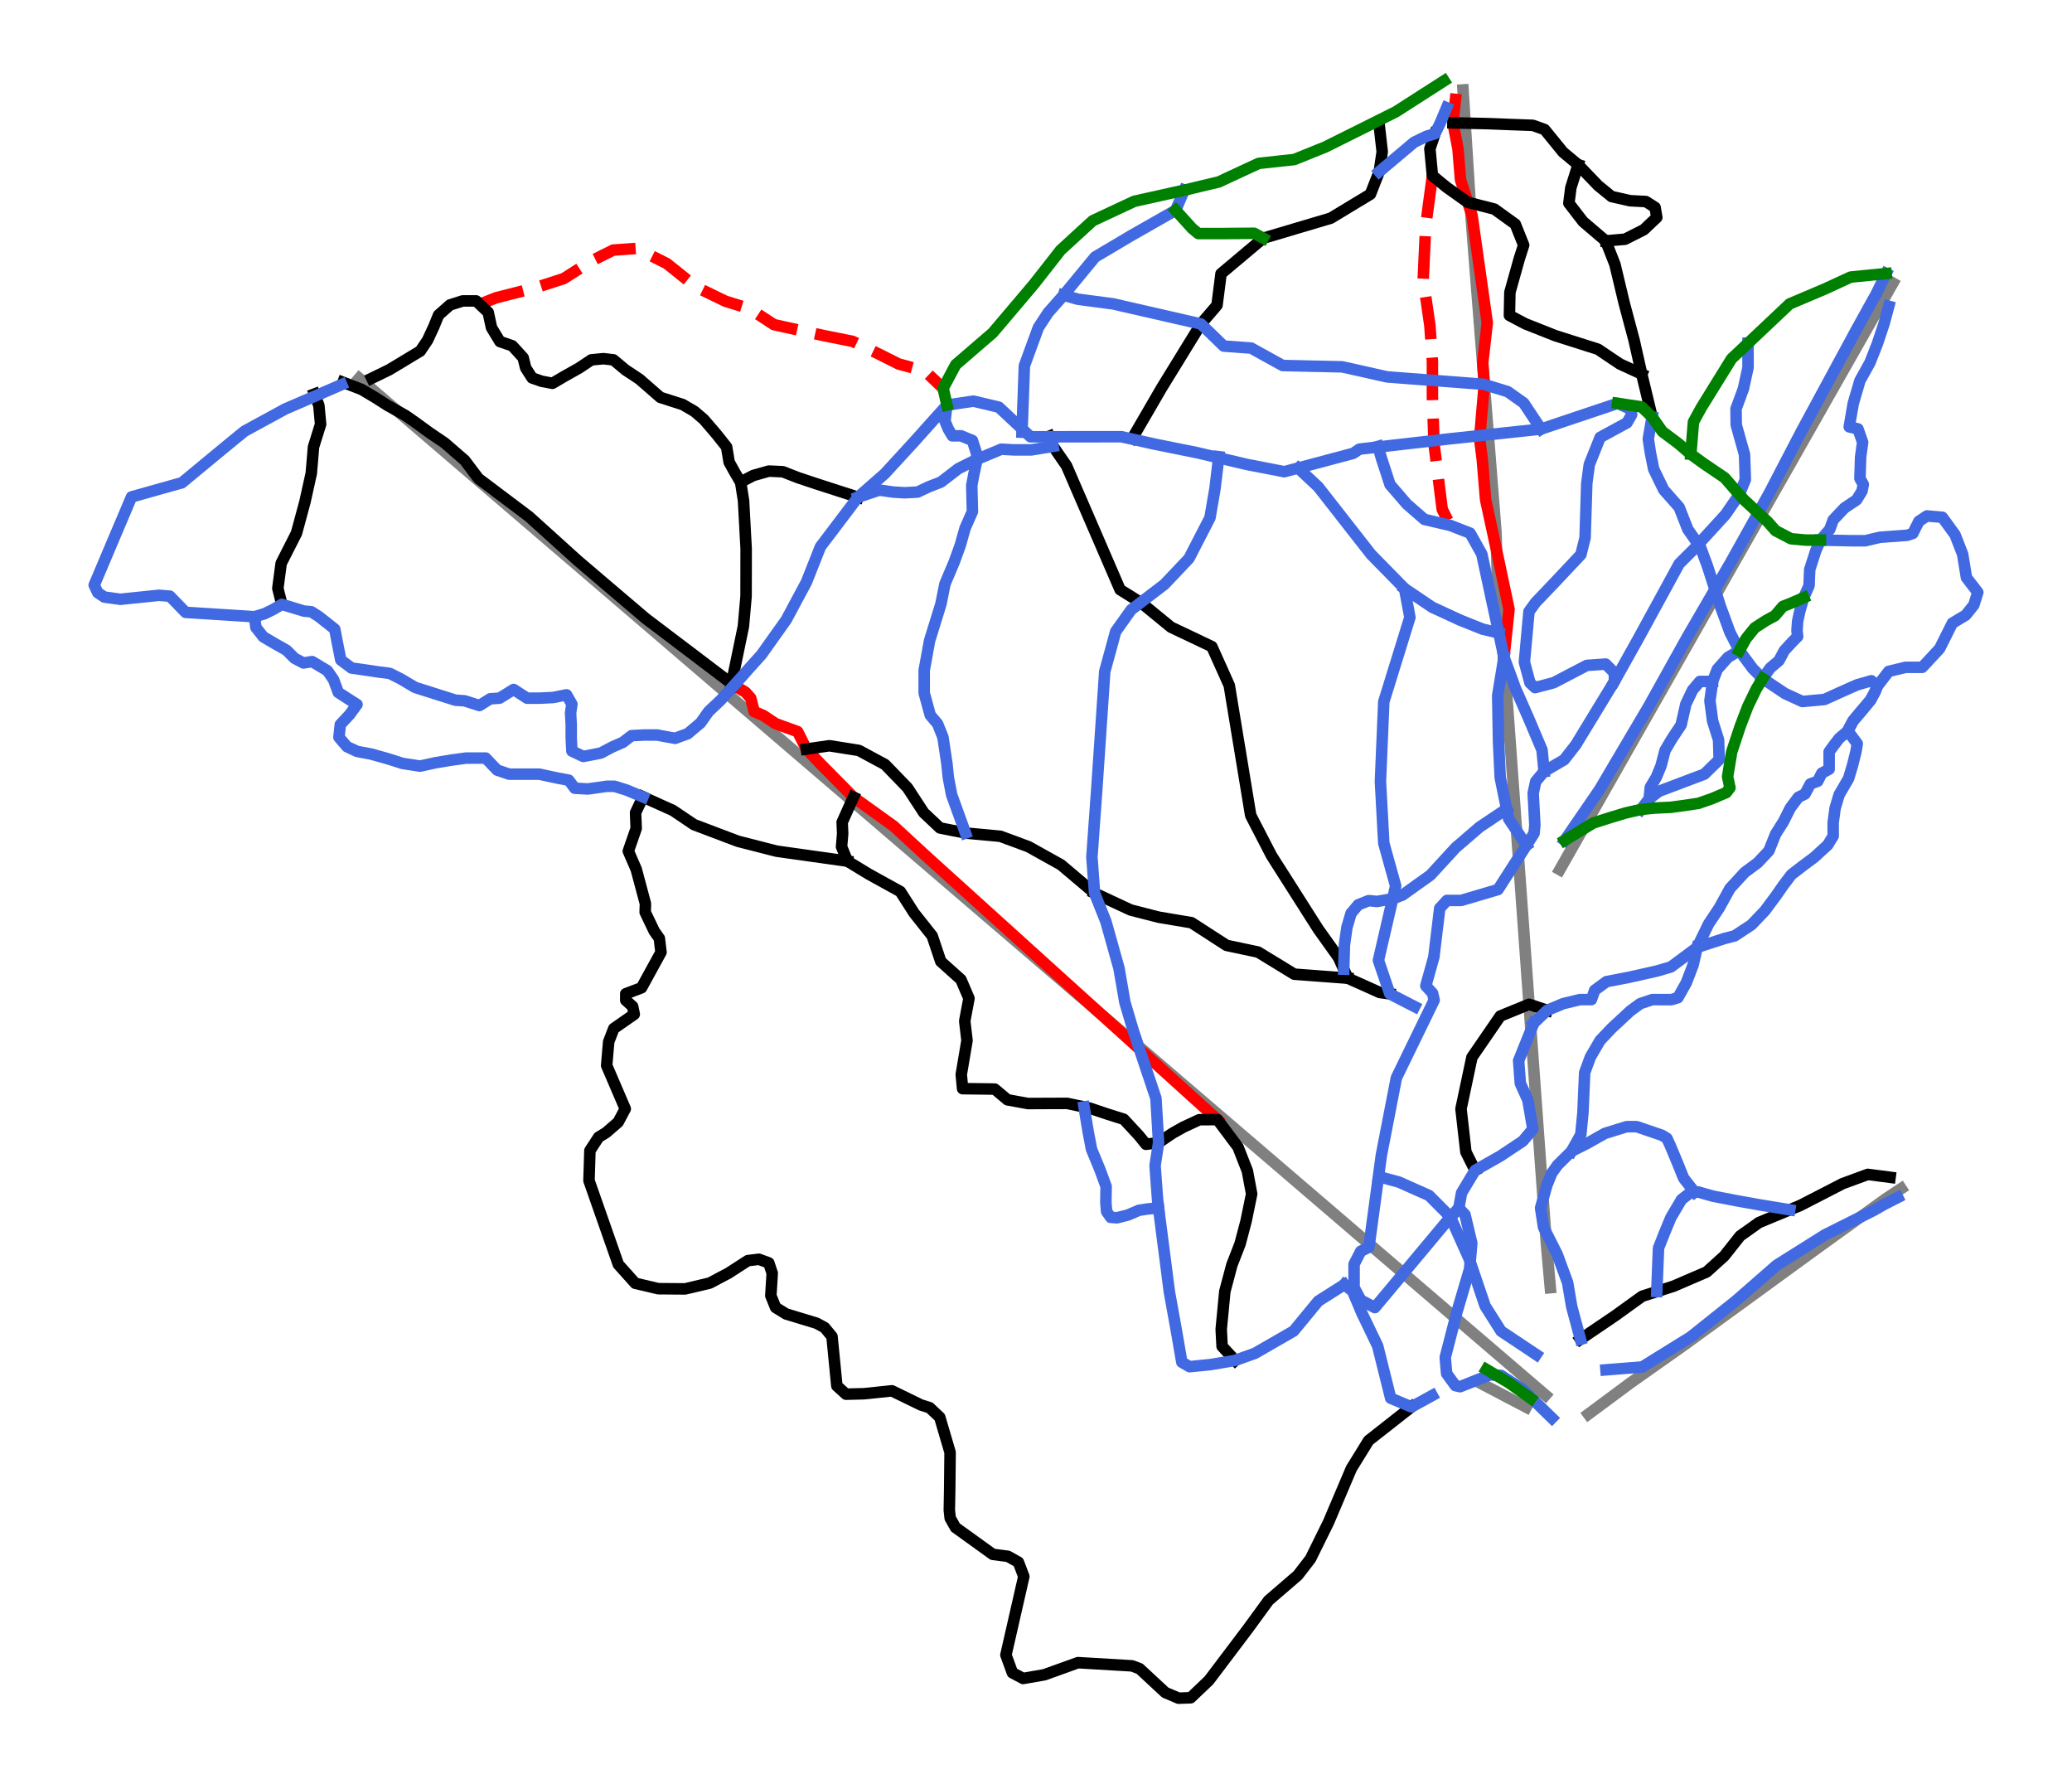 <?xml version="1.0" encoding="utf-8" standalone="no"?>
<!DOCTYPE svg PUBLIC "-//W3C//DTD SVG 1.1//EN"
  "http://www.w3.org/Graphics/SVG/1.1/DTD/svg11.dtd">
<svg xmlns:xlink="http://www.w3.org/1999/xlink" width="72pt" height="61.806pt" viewBox="0 0 72 61.806" xmlns="http://www.w3.org/2000/svg" version="1.1">
 <defs>
  <style type="text/css">*{stroke-linejoin: round; stroke-linecap: butt}</style>
 </defs>
 <g id="figure_1">
  <g id="patch_1">
   <path d="M 0 61.806 
L 72 61.806 
L 72 0 
L 0 0 
z
" style="fill: #ffffff"/>
  </g>
  <g id="axes_1">
   <g id="line2d_1">
    <path d="M 53.703 48.468 
L 12.481 13.141 
L 12.481 13.141 
" clip-path="url(#p0638e37e9b)" style="fill: none; stroke: #808080; stroke-width: 0.4; stroke-linecap: square"/>
   </g>
   <g id="line2d_2">
    <path d="M 53.872 44.737 
L 53.835 44.32 
L 53.798 43.904 
L 53.761 43.487 
L 53.724 43.071 
L 53.692 42.619 
L 53.659 42.166 
L 53.626 41.714 
L 53.594 41.262 
L 53.561 40.809 
L 53.528 40.357 
L 53.496 39.905 
L 53.463 39.452 
L 53.433 39.038 
L 53.403 38.623 
L 53.373 38.208 
L 53.343 37.793 
L 53.313 37.378 
L 53.283 36.963 
L 53.253 36.549 
L 53.223 36.134 
L 53.201 35.823 
L 53.178 35.512 
L 53.156 35.201 
L 53.134 34.89 
L 53.107 34.52 
L 53.08 34.15 
L 53.053 33.78 
L 53.027 33.41 
L 53 33.04 
L 52.973 32.67 
L 52.947 32.3 
L 52.92 31.93 
L 52.884 31.439 
L 52.849 30.948 
L 52.813 30.457 
L 52.778 29.965 
L 52.742 29.474 
L 52.707 28.983 
L 52.671 28.492 
L 52.636 28.001 
L 52.605 27.568 
L 52.573 27.136 
L 52.542 26.703 
L 52.511 26.27 
L 52.48 25.837 
L 52.448 25.405 
L 52.417 24.972 
L 52.386 24.539 
L 52.343 24.035 
L 52.301 23.53 
L 52.259 23.026 
L 52.217 22.522 
L 52.174 22.017 
L 52.132 21.513 
L 52.09 21.009 
L 52.048 20.504 
L 52.032 20.001 
L 52.016 19.498 
L 52 18.995 
L 51.984 18.492 
L 51.957 18.154 
L 51.931 17.815 
L 51.904 17.477 
L 51.877 17.138 
L 51.85 16.8 
L 51.823 16.461 
L 51.797 16.123 
L 51.77 15.784 
L 51.732 15.298 
L 51.693 14.813 
L 51.655 14.327 
L 51.616 13.841 
L 51.578 13.356 
L 51.539 12.87 
L 51.501 12.385 
L 51.462 11.899 
L 51.441 11.628 
L 51.42 11.356 
L 51.398 11.085 
L 51.377 10.814 
L 51.355 10.542 
L 51.334 10.271 
L 51.312 10 
L 51.291 9.728 
L 51.269 9.457 
L 51.248 9.186 
L 51.227 8.914 
L 51.205 8.643 
L 51.184 8.372 
L 51.162 8.1 
L 51.141 7.829 
L 51.119 7.558 
L 51.098 7.218 
L 51.076 6.879 
L 51.055 6.54 
L 51.034 6.2 
L 51.012 5.861 
L 50.991 5.521 
L 50.969 5.182 
L 50.948 4.843 
L 50.929 4.55 
L 50.911 4.258 
L 50.892 3.965 
L 50.874 3.673 
L 50.856 3.399 
L 50.839 3.124 
" clip-path="url(#p0638e37e9b)" style="fill: none; stroke: #808080; stroke-width: 0.4; stroke-linecap: square"/>
   </g>
   <g id="line2d_3">
    <path d="M 54.202 30.213 
L 54.359 29.936 
L 54.516 29.659 
L 54.673 29.382 
L 54.831 29.105 
L 54.988 28.829 
L 55.145 28.552 
L 55.302 28.275 
L 55.459 27.998 
L 55.708 27.561 
L 55.956 27.124 
L 56.204 26.686 
L 56.453 26.249 
L 56.651 25.9 
L 56.849 25.552 
L 57.047 25.203 
L 57.245 24.855 
L 57.443 24.506 
L 57.641 24.158 
L 57.839 23.809 
L 58.037 23.46 
L 58.203 23.168 
L 58.369 22.875 
L 58.535 22.583 
L 58.701 22.291 
L 58.867 21.998 
L 59.033 21.706 
L 59.2 21.413 
L 59.366 21.121 
L 59.616 20.68 
L 59.866 20.24 
L 60.116 19.799 
L 60.366 19.359 
L 60.616 18.918 
L 60.867 18.478 
L 61.117 18.037 
L 61.367 17.597 
L 61.512 17.341 
L 61.658 17.085 
L 61.803 16.829 
L 61.949 16.573 
L 62.094 16.317 
L 62.24 16.061 
L 62.385 15.805 
L 62.53 15.549 
L 62.712 15.229 
L 62.894 14.909 
L 63.076 14.589 
L 63.257 14.269 
L 63.439 13.948 
L 63.621 13.628 
L 63.803 13.308 
L 63.984 12.988 
L 64.208 12.594 
L 64.432 12.2 
L 64.656 11.806 
L 64.88 11.412 
L 65.104 11.018 
L 65.327 10.624 
L 65.551 10.23 
L 65.775 9.835 
" clip-path="url(#p0638e37e9b)" style="fill: none; stroke: #808080; stroke-width: 0.4; stroke-linecap: square"/>
   </g>
   <g id="line2d_4">
    <path d="M 55.196 49.128 
L 55.559 48.859 
L 55.922 48.59 
L 56.284 48.321 
L 56.647 48.051 
L 56.881 47.886 
L 57.115 47.721 
L 57.349 47.556 
L 57.582 47.391 
L 57.816 47.226 
L 58.05 47.061 
L 58.284 46.896 
L 58.518 46.731 
L 58.791 46.533 
L 59.064 46.334 
L 59.337 46.136 
L 59.611 45.937 
L 59.884 45.738 
L 60.157 45.54 
L 60.431 45.341 
L 60.704 45.143 
L 61.008 44.921 
L 61.312 44.7 
L 61.616 44.478 
L 61.92 44.257 
L 62.224 44.036 
L 62.528 43.814 
L 62.832 43.593 
L 63.136 43.372 
L 63.435 43.156 
L 63.734 42.94 
L 64.033 42.725 
L 64.333 42.509 
L 64.632 42.293 
L 64.931 42.078 
L 65.23 41.862 
L 65.53 41.646 
L 65.796 41.47 
L 66.063 41.294 
" clip-path="url(#p0638e37e9b)" style="fill: none; stroke: #808080; stroke-width: 0.4; stroke-linecap: square"/>
   </g>
   <g id="line2d_5">
    <path d="M 53.035 48.887 
L 52.661 48.691 
L 52.286 48.495 
L 51.912 48.298 
L 51.537 48.102 
" clip-path="url(#p0638e37e9b)" style="fill: none; stroke: #808080; stroke-width: 0.4; stroke-linecap: square"/>
   </g>
   <g id="line2d_6">
    <path d="M 49.775 6.1 
L 49.717 6.537 
L 49.658 6.973 
L 49.6 7.409 
L 49.542 7.846 
L 49.52 8.311 
L 49.498 8.777 
L 49.477 9.242 
L 49.455 9.708 
L 49.513 10.107 
L 49.571 10.508 
L 49.629 10.908 
L 49.687 11.308 
L 49.709 11.62 
L 49.731 11.933 
L 49.753 12.246 
L 49.775 12.558 
L 49.775 12.864 
L 49.775 13.169 
L 49.775 13.475 
L 49.775 13.78 
L 49.789 14.195 
L 49.804 14.609 
L 49.818 15.024 
L 49.833 15.438 
L 49.868 15.721 
L 49.904 16.003 
L 49.939 16.285 
L 49.975 16.567 
L 50.01 16.849 
L 50.045 17.132 
L 50.081 17.414 
L 50.116 17.696 
L 50.256 17.975 
L 50.396 18.254 
" clip-path="url(#p0638e37e9b)" style="fill: none; stroke-dasharray: 1.48,0.64; stroke-dashoffset: 0; stroke: #ff0000; stroke-width: 0.4"/>
   </g>
   <g id="line2d_7">
    <path d="M 16.767 10.533 
L 17.233 10.347 
L 17.575 10.26 
L 17.917 10.173 
L 18.259 10.086 
L 18.601 9.998 
L 18.848 9.918 
L 19.095 9.838 
L 19.343 9.758 
L 19.59 9.678 
L 19.83 9.526 
L 20.07 9.373 
L 20.31 9.22 
L 20.55 9.067 
L 20.928 8.878 
L 21.307 8.689 
L 21.714 8.66 
L 22.121 8.631 
L 22.383 8.762 
L 22.645 8.893 
L 22.907 9.024 
L 23.169 9.155 
L 23.424 9.358 
L 23.678 9.562 
L 23.933 9.766 
L 24.187 9.969 
L 24.442 10.093 
L 24.696 10.216 
L 24.951 10.34 
L 25.206 10.464 
L 25.627 10.595 
L 26.049 10.726 
L 26.471 11.002 
L 26.893 11.278 
L 27.322 11.373 
L 27.752 11.467 
L 28.181 11.562 
L 28.61 11.656 
L 28.864 11.707 
L 29.119 11.758 
L 29.373 11.809 
L 29.628 11.86 
L 30.05 12.064 
L 30.472 12.267 
L 30.85 12.456 
L 31.228 12.646 
L 31.687 12.77 
L 32.146 12.894 
L 32.459 13.192 
L 32.773 13.491 
" clip-path="url(#p0638e37e9b)" style="fill: none; stroke-dasharray: 1.48,0.64; stroke-dashoffset: 0; stroke: #ff0000; stroke-width: 0.4"/>
   </g>
   <g id="line2d_8">
    <path d="M 50.576 3.453 
L 50.532 3.86 
L 50.489 4.268 
L 50.576 4.718 
L 50.663 5.169 
L 50.685 5.438 
L 50.707 5.707 
L 50.729 5.977 
L 50.751 6.246 
L 50.877 6.637 
L 51.004 7.029 
L 51.155 7.495 
L 51.22 7.96 
L 51.286 8.426 
L 51.352 8.892 
L 51.418 9.357 
L 51.484 9.823 
L 51.55 10.289 
L 51.616 10.755 
L 51.681 11.22 
L 51.642 11.565 
L 51.602 11.909 
L 51.563 12.254 
L 51.523 12.599 
L 51.55 12.972 
L 51.577 13.345 
L 51.537 13.817 
L 51.496 14.289 
L 51.456 14.761 
L 51.415 15.234 
L 51.461 15.598 
L 51.507 15.962 
L 51.536 16.311 
L 51.565 16.66 
L 51.594 17.009 
L 51.623 17.358 
L 51.715 17.781 
L 51.806 18.204 
L 51.898 18.627 
L 51.989 19.051 
L 52.045 19.315 
L 52.102 19.58 
L 52.158 19.845 
L 52.214 20.11 
L 52.27 20.375 
L 52.326 20.639 
L 52.382 20.904 
L 52.438 21.169 
L 52.394 21.584 
L 52.35 21.999 
L 52.306 22.414 
L 52.262 22.829 
" clip-path="url(#p0638e37e9b)" style="fill: none; stroke: #ff0000; stroke-width: 0.4; stroke-linecap: square"/>
   </g>
   <g id="line2d_9">
    <path d="M 25.507 23.813 
L 25.902 24.046 
L 26.088 24.255 
L 26.205 24.72 
L 26.531 24.86 
L 26.95 25.139 
L 27.334 25.279 
L 27.718 25.419 
L 27.869 25.721 
L 28.02 26.024 
L 28.276 26.291 
L 28.532 26.559 
L 28.813 26.843 
L 29.093 27.127 
L 29.374 27.411 
L 29.654 27.695 
L 30.005 27.947 
L 30.355 28.198 
L 30.705 28.45 
L 31.055 28.701 
L 31.332 28.957 
L 31.609 29.213 
L 31.886 29.468 
L 32.163 29.724 
L 32.48 30.011 
L 32.797 30.297 
L 33.114 30.584 
L 33.431 30.87 
L 33.748 31.157 
L 34.065 31.444 
L 34.382 31.73 
L 34.699 32.017 
L 35.016 32.303 
L 35.333 32.59 
L 35.649 32.877 
L 35.966 33.163 
L 36.283 33.45 
L 36.6 33.737 
L 36.917 34.023 
L 37.234 34.31 
L 37.551 34.596 
L 37.868 34.883 
L 38.185 35.17 
L 38.502 35.456 
L 38.819 35.743 
L 39.136 36.029 
L 39.452 36.316 
L 39.769 36.603 
L 40.086 36.889 
L 40.403 37.176 
L 40.72 37.462 
L 41.037 37.749 
L 41.354 38.036 
L 41.671 38.322 
L 41.988 38.609 
L 42.305 38.895 
" clip-path="url(#p0638e37e9b)" style="fill: none; stroke: #ff0000; stroke-width: 0.4; stroke-linecap: square"/>
   </g>
   <g id="line2d_10">
    <path d="M 25.736 16.749 
L 26.173 16.521 
L 26.445 16.443 
L 26.717 16.366 
L 27.206 16.389 
L 27.473 16.494 
L 27.741 16.598 
L 28.055 16.703 
L 28.37 16.808 
L 28.73 16.924 
L 29.091 17.041 
L 29.452 17.157 
L 29.813 17.273 
" clip-path="url(#p0638e37e9b)" style="fill: none; stroke: #000000; stroke-width: 0.4; stroke-linecap: square"/>
   </g>
   <g id="line2d_11">
    <path d="M 11.918 13.281 
L 12.241 13.405 
L 12.564 13.529 
L 12.797 13.668 
L 13.03 13.806 
L 13.459 14.08 
L 13.776 14.258 
L 14.093 14.437 
L 14.46 14.693 
L 14.701 14.869 
L 14.941 15.044 
L 15.196 15.216 
L 15.45 15.388 
L 15.8 15.691 
L 16.149 15.993 
L 16.387 16.309 
L 16.625 16.624 
L 16.845 16.79 
L 17.065 16.955 
L 17.284 17.121 
L 17.504 17.286 
L 17.724 17.452 
L 17.944 17.617 
L 18.164 17.783 
L 18.383 17.948 
L 18.596 18.14 
L 18.808 18.332 
L 19.021 18.524 
L 19.233 18.716 
L 19.446 18.908 
L 19.658 19.1 
L 19.87 19.292 
L 20.083 19.484 
L 20.377 19.734 
L 20.671 19.984 
L 20.964 20.235 
L 21.258 20.485 
L 21.552 20.735 
L 21.846 20.985 
L 22.14 21.235 
L 22.434 21.486 
L 22.807 21.768 
L 23.181 22.051 
L 23.554 22.334 
L 23.928 22.617 
L 24.301 22.9 
L 24.675 23.183 
L 25.048 23.466 
L 25.421 23.748 
L 25.507 23.813 
" clip-path="url(#p0638e37e9b)" style="fill: none; stroke: #000000; stroke-width: 0.4; stroke-linecap: square"/>
   </g>
   <g id="line2d_12">
    <path d="M 54.837 5.722 
L 54.711 6.124 
L 54.585 6.525 
L 54.551 6.793 
L 54.517 7.06 
L 54.764 7.38 
L 55.011 7.7 
L 55.208 7.868 
L 55.404 8.035 
L 55.6 8.202 
L 55.797 8.369 
L 55.957 8.777 
L 56.117 9.184 
L 56.197 9.518 
L 56.277 9.853 
L 56.357 10.187 
L 56.437 10.522 
L 56.524 10.849 
L 56.611 11.177 
L 56.699 11.504 
L 56.786 11.831 
L 56.851 12.122 
L 56.917 12.413 
L 56.982 12.704 
L 57.048 12.995 
L 57.138 13.367 
L 57.228 13.74 
L 57.318 14.112 
L 57.408 14.485 
" clip-path="url(#p0638e37e9b)" style="fill: none; stroke: #000000; stroke-width: 0.4; stroke-linecap: square"/>
   </g>
   <g id="line2d_13">
    <path d="M 49.862 4.646 
L 49.775 4.908 
L 49.687 5.169 
L 49.731 5.635 
L 49.775 6.1 
L 50.022 6.304 
L 50.269 6.507 
L 50.636 6.768 
L 51.004 7.029 
L 51.466 7.146 
L 51.928 7.264 
L 52.291 7.526 
L 52.655 7.788 
L 52.8 8.151 
L 52.946 8.515 
L 52.793 8.992 
L 52.712 9.283 
L 52.63 9.574 
L 52.549 9.865 
L 52.467 10.156 
L 52.459 10.557 
L 52.451 10.958 
L 52.728 11.104 
L 53.004 11.249 
L 53.264 11.352 
L 53.523 11.455 
L 53.783 11.558 
L 54.043 11.661 
L 54.414 11.779 
L 54.785 11.897 
L 55.156 12.015 
L 55.528 12.133 
L 55.909 12.39 
L 56.291 12.646 
L 56.669 12.82 
L 57.048 12.995 
" clip-path="url(#p0638e37e9b)" style="fill: none; stroke: #000000; stroke-width: 0.4; stroke-linecap: square"/>
   </g>
   <g id="line2d_14">
    <path d="M 10.93 13.688 
L 11.08 14.084 
L 11.11 14.411 
L 11.141 14.738 
L 11.017 15.133 
L 10.894 15.529 
L 10.856 15.986 
L 10.817 16.443 
L 10.708 16.935 
L 10.599 17.427 
L 10.525 17.701 
L 10.451 17.975 
L 10.377 18.25 
L 10.302 18.524 
L 10.169 18.786 
L 10.036 19.048 
L 9.903 19.31 
L 9.77 19.572 
L 9.712 20.006 
L 9.655 20.44 
L 9.725 20.719 
L 9.794 20.997 
" clip-path="url(#p0638e37e9b)" style="fill: none; stroke: #000000; stroke-width: 0.4; stroke-linecap: square"/>
   </g>
   <g id="line2d_15">
    <path d="M 12.92 13.141 
L 13.22 12.995 
L 13.52 12.849 
L 13.791 12.686 
L 14.062 12.523 
L 14.333 12.359 
L 14.604 12.196 
L 14.857 11.819 
L 14.968 11.58 
L 15.078 11.342 
L 15.241 10.943 
L 15.439 10.769 
L 15.637 10.594 
L 16.079 10.454 
L 16.545 10.454 
L 16.754 10.652 
L 16.964 10.85 
L 17.022 11.118 
L 17.08 11.385 
L 17.226 11.626 
L 17.372 11.866 
L 17.802 12.014 
L 17.991 12.221 
L 18.18 12.429 
L 18.267 12.782 
L 18.49 13.13 
L 18.826 13.247 
L 19.198 13.317 
L 19.594 13.084 
L 19.862 12.933 
L 20.129 12.782 
L 20.549 12.502 
L 20.97 12.461 
L 21.317 12.502 
L 21.526 12.677 
L 21.735 12.852 
L 21.978 13.012 
L 22.22 13.173 
L 22.583 13.489 
L 22.946 13.806 
L 23.335 13.93 
L 23.724 14.055 
L 24.133 14.294 
L 24.459 14.574 
L 24.678 14.829 
L 24.897 15.085 
L 25.073 15.306 
L 25.249 15.528 
L 25.293 15.791 
L 25.336 16.054 
L 25.539 16.422 
L 25.736 16.749 
L 25.787 17.074 
L 25.838 17.398 
L 25.86 17.815 
L 25.883 18.232 
L 25.905 18.648 
L 25.928 19.065 
L 25.927 19.478 
L 25.927 19.891 
L 25.926 20.304 
L 25.925 20.717 
L 25.902 20.977 
L 25.879 21.238 
L 25.856 21.499 
L 25.833 21.759 
L 25.73 22.257 
L 25.627 22.754 
L 25.524 23.251 
L 25.421 23.748 
" clip-path="url(#p0638e37e9b)" style="fill: none; stroke: #000000; stroke-width: 0.4; stroke-linecap: square"/>
   </g>
   <g id="line2d_16">
    <path d="M 28.02 26.024 
L 28.42 25.966 
L 28.82 25.908 
L 29.077 25.949 
L 29.333 25.99 
L 29.589 26.03 
L 29.845 26.071 
L 30.072 26.193 
L 30.299 26.316 
L 30.526 26.438 
L 30.753 26.56 
L 30.948 26.761 
L 31.143 26.962 
L 31.338 27.164 
L 31.532 27.365 
L 31.674 27.582 
L 31.816 27.799 
L 31.958 28.016 
L 32.099 28.233 
L 32.381 28.498 
L 32.663 28.764 
L 33.106 28.852 
L 33.549 28.941 
L 33.852 28.969 
L 34.156 28.997 
L 34.459 29.025 
L 34.763 29.054 
L 35.007 29.144 
L 35.252 29.234 
L 35.496 29.325 
L 35.74 29.415 
L 36.023 29.573 
L 36.306 29.731 
L 36.589 29.888 
L 36.871 30.046 
L 37.162 30.292 
L 37.453 30.538 
L 37.744 30.784 
L 38.035 31.03 
" clip-path="url(#p0638e37e9b)" style="fill: none; stroke: #000000; stroke-width: 0.4; stroke-linecap: square"/>
   </g>
   <g id="line2d_17">
    <path d="M 22.343 27.687 
L 22.602 27.804 
L 22.862 27.921 
L 23.122 28.038 
L 23.382 28.155 
L 23.748 28.401 
L 24.114 28.648 
L 24.497 28.793 
L 24.88 28.938 
L 25.263 29.083 
L 25.647 29.228 
L 25.981 29.313 
L 26.316 29.399 
L 26.651 29.485 
L 26.986 29.57 
L 27.294 29.614 
L 27.601 29.657 
L 27.909 29.7 
L 28.216 29.744 
L 28.524 29.787 
L 28.832 29.83 
L 29.139 29.873 
L 29.447 29.917 
" clip-path="url(#p0638e37e9b)" style="fill: none; stroke: #000000; stroke-width: 0.4; stroke-linecap: square"/>
   </g>
   <g id="line2d_18">
    <path d="M 22.343 27.687 
L 22.085 28.235 
L 22.107 28.782 
L 21.834 29.569 
L 22.108 30.201 
L 22.428 31.394 
L 22.419 31.691 
L 22.733 32.348 
L 22.912 32.602 
L 22.969 33.082 
L 22.292 34.317 
L 21.745 34.524 
L 21.745 34.751 
L 21.984 34.966 
L 22.04 35.237 
L 21.329 35.732 
L 21.151 36.192 
L 21.081 37.018 
L 21.727 38.523 
L 21.481 38.985 
L 21.062 39.348 
L 20.802 39.507 
L 20.499 39.972 
L 20.467 41.017 
L 21.487 43.928 
L 22.074 44.583 
L 22.875 44.771 
L 23.806 44.778 
L 24.661 44.576 
L 25.32 44.227 
L 25.987 43.796 
L 26.371 43.749 
L 26.714 43.874 
L 26.834 44.234 
L 26.786 45.013 
L 26.952 45.424 
L 27.314 45.648 
L 28.375 45.97 
L 28.655 46.122 
L 28.911 46.432 
L 29.08 48.148 
L 29.398 48.436 
L 30.028 48.42 
L 30.994 48.319 
L 31.999 48.809 
L 32.303 48.905 
L 32.656 49.238 
L 33.015 50.459 
L 33.001 51.767 
L 32.988 52.467 
L 33.018 52.74 
L 33.2 53.065 
L 34.498 54 
L 35.026 54.069 
L 35.388 54.272 
L 35.577 54.769 
L 34.955 57.497 
L 35.181 58.115 
L 35.553 58.312 
L 36.293 58.183 
L 37.459 57.763 
L 39.337 57.874 
L 39.599 57.972 
L 40.492 58.801 
L 40.954 58.997 
L 41.375 58.982 
L 42.011 58.376 
L 43.371 56.576 
L 44.081 55.603 
L 45.099 54.726 
L 45.539 54.155 
L 46.165 52.885 
L 46.959 51.017 
L 47.559 50.046 
L 49.047 48.878 
L 49.047 48.878 
" clip-path="url(#p0638e37e9b)" style="fill: none; stroke: #000000; stroke-width: 0.4; stroke-linecap: square"/>
   </g>
   <g id="line2d_19">
    <path d="M 50.489 4.268 
L 50.805 4.275 
L 51.121 4.282 
L 51.437 4.289 
L 51.753 4.297 
L 52.117 4.311 
L 52.48 4.326 
L 52.873 4.34 
L 53.266 4.355 
L 53.673 4.5 
L 53.993 4.893 
L 54.313 5.286 
L 54.575 5.504 
L 54.837 5.722 
L 55.186 6.086 
L 55.535 6.449 
L 55.768 6.639 
L 56 6.828 
L 56.32 6.9 
L 56.64 6.973 
L 56.917 6.988 
L 57.193 7.002 
L 57.513 7.206 
L 57.572 7.555 
L 57.347 7.767 
L 57.123 7.98 
L 56.794 8.146 
L 56.466 8.311 
L 56.131 8.34 
L 55.797 8.369 
" clip-path="url(#p0638e37e9b)" style="fill: none; stroke: #000000; stroke-width: 0.4; stroke-linecap: square"/>
   </g>
   <g id="line2d_20">
    <path d="M 29.654 27.695 
L 29.459 28.131 
L 29.264 28.567 
L 29.282 28.959 
L 29.243 29.417 
L 29.345 29.667 
L 29.447 29.917 
L 29.822 30.145 
L 30.197 30.373 
L 30.469 30.523 
L 30.741 30.673 
L 31.013 30.823 
L 31.285 30.973 
L 31.523 31.345 
L 31.761 31.718 
L 32.077 32.116 
L 32.393 32.515 
L 32.542 32.959 
L 32.691 33.403 
L 33.041 33.717 
L 33.391 34.031 
L 33.531 34.358 
L 33.671 34.685 
L 33.597 35.079 
L 33.524 35.473 
L 33.563 35.811 
L 33.603 36.148 
L 33.553 36.444 
L 33.503 36.74 
L 33.453 37.036 
L 33.403 37.332 
L 33.449 37.821 
L 33.729 37.825 
L 34.008 37.828 
L 34.287 37.832 
L 34.566 37.836 
L 34.788 38.022 
L 35.01 38.209 
L 35.363 38.273 
L 35.716 38.338 
L 36.058 38.337 
L 36.4 38.335 
L 36.741 38.334 
L 37.083 38.333 
L 37.377 38.395 
L 37.671 38.457 
L 37.877 38.501 
L 38.175 38.602 
L 38.473 38.702 
L 38.761 38.793 
L 39.049 38.883 
L 39.308 39.162 
L 39.567 39.441 
L 39.821 39.754 
L 40.26 39.698 
L 40.503 39.533 
L 40.747 39.368 
L 41.128 39.154 
L 41.402 39.027 
L 41.676 38.9 
L 41.99 38.898 
L 42.305 38.895 
L 42.483 39.134 
L 42.662 39.372 
L 42.84 39.61 
L 43.019 39.848 
L 43.181 40.263 
L 43.344 40.678 
L 43.419 41.078 
L 43.494 41.478 
L 43.397 41.953 
L 43.299 42.428 
L 43.195 42.821 
L 43.091 43.214 
L 42.949 43.581 
L 42.806 43.948 
L 42.684 44.409 
L 42.561 44.87 
L 42.53 45.198 
L 42.499 45.526 
L 42.467 45.854 
L 42.436 46.182 
L 42.451 46.479 
L 42.467 46.775 
L 42.694 47.019 
L 42.92 47.263 
" clip-path="url(#p0638e37e9b)" style="fill: none; stroke: #000000; stroke-width: 0.4; stroke-linecap: square"/>
   </g>
   <g id="line2d_21">
    <path d="M 47.918 4.281 
L 47.974 4.776 
L 48.031 5.271 
L 47.979 5.617 
L 47.928 5.962 
L 47.774 6.354 
L 47.621 6.746 
L 47.277 6.954 
L 46.933 7.162 
L 46.59 7.37 
L 46.246 7.578 
L 45.953 7.666 
L 45.659 7.753 
L 45.365 7.84 
L 45.071 7.927 
L 44.777 8.015 
L 44.484 8.102 
L 44.19 8.189 
L 43.896 8.276 
L 43.529 8.585 
L 43.163 8.893 
L 42.796 9.201 
L 42.429 9.51 
L 42.395 9.783 
L 42.36 10.057 
L 42.325 10.33 
L 42.29 10.604 
L 42.011 10.93 
L 41.731 11.255 
L 41.56 11.535 
L 41.388 11.814 
L 41.216 12.093 
L 41.045 12.372 
L 40.873 12.652 
L 40.701 12.931 
L 40.529 13.21 
L 40.358 13.489 
L 40.106 13.923 
L 39.855 14.356 
L 39.603 14.789 
L 39.351 15.223 
" clip-path="url(#p0638e37e9b)" style="fill: none; stroke: #000000; stroke-width: 0.4; stroke-linecap: square"/>
   </g>
   <g id="line2d_22">
    <path d="M 38.035 31.03 
L 38.348 31.176 
L 38.661 31.322 
L 38.973 31.467 
L 39.286 31.613 
L 39.779 31.74 
L 40.272 31.866 
L 40.555 31.913 
L 40.837 31.961 
L 41.12 32.008 
L 41.403 32.056 
L 41.708 32.253 
L 42.013 32.45 
L 42.318 32.647 
L 42.623 32.844 
L 42.897 32.902 
L 43.17 32.96 
L 43.444 33.018 
L 43.717 33.076 
L 44.031 33.268 
L 44.346 33.46 
L 44.66 33.652 
L 44.974 33.844 
L 45.439 33.879 
L 45.905 33.914 
L 46.37 33.949 
L 46.836 33.984 
" clip-path="url(#p0638e37e9b)" style="fill: none; stroke: #000000; stroke-width: 0.4; stroke-linecap: square"/>
   </g>
   <g id="line2d_23">
    <path d="M 36.458 15.156 
L 36.595 15.506 
L 36.827 15.843 
L 37.06 16.18 
L 37.177 16.45 
L 37.293 16.719 
L 37.409 16.988 
L 37.526 17.257 
L 37.642 17.526 
L 37.759 17.795 
L 37.875 18.064 
L 37.991 18.333 
L 38.108 18.602 
L 38.224 18.871 
L 38.34 19.14 
L 38.457 19.409 
L 38.573 19.678 
L 38.69 19.948 
L 38.806 20.217 
L 38.922 20.486 
L 39.295 20.718 
L 39.667 20.951 
L 39.923 21.161 
L 40.179 21.37 
L 40.435 21.58 
L 40.691 21.789 
L 41.046 21.958 
L 41.401 22.126 
L 41.756 22.295 
L 42.111 22.464 
L 42.262 22.801 
L 42.414 23.139 
L 42.565 23.476 
L 42.716 23.814 
L 42.763 24.096 
L 42.809 24.378 
L 42.856 24.66 
L 42.902 24.942 
L 42.949 25.225 
L 42.995 25.507 
L 43.042 25.789 
L 43.089 26.071 
L 43.135 26.353 
L 43.182 26.635 
L 43.228 26.918 
L 43.275 27.2 
L 43.321 27.482 
L 43.368 27.764 
L 43.414 28.046 
L 43.461 28.328 
L 43.641 28.678 
L 43.822 29.027 
L 44.002 29.376 
L 44.183 29.725 
L 44.386 30.045 
L 44.59 30.365 
L 44.794 30.685 
L 44.997 31.005 
L 45.201 31.325 
L 45.404 31.645 
L 45.608 31.965 
L 45.812 32.285 
L 45.986 32.529 
L 46.161 32.774 
L 46.335 33.018 
L 46.51 33.262 
L 46.694 33.671 
L 46.836 33.984 
L 47.113 34.108 
L 47.391 34.232 
L 47.668 34.357 
L 47.945 34.481 
L 48.295 34.528 
" clip-path="url(#p0638e37e9b)" style="fill: none; stroke: #000000; stroke-width: 0.4; stroke-linecap: square"/>
   </g>
   <g id="line2d_24">
    <path d="M 65.678 40.901 
L 65.291 40.85 
L 64.905 40.8 
L 64.468 40.96 
L 64.032 41.12 
L 63.665 41.309 
L 63.298 41.498 
L 62.93 41.687 
L 62.563 41.876 
L 62.192 42.03 
L 61.925 42.141 
L 61.658 42.251 
L 61.39 42.362 
L 61.123 42.473 
L 60.796 42.706 
L 60.468 42.938 
L 60.192 43.287 
L 59.916 43.636 
L 59.61 43.913 
L 59.305 44.189 
L 59.017 44.313 
L 58.73 44.436 
L 58.443 44.56 
L 58.156 44.684 
L 57.864 44.777 
L 57.572 44.87 
L 57.318 44.952 
L 57.064 45.033 
L 56.831 45.201 
L 56.599 45.368 
L 56.366 45.536 
L 56.133 45.704 
L 55.83 45.91 
L 55.526 46.116 
L 55.223 46.321 
L 54.92 46.527 
" clip-path="url(#p0638e37e9b)" style="fill: none; stroke: #000000; stroke-width: 0.4; stroke-linecap: square"/>
   </g>
   <g id="line2d_25">
    <path d="M 53.763 35.1 
L 53.448 34.995 
L 53.134 34.89 
L 52.883 34.993 
L 52.633 35.095 
L 52.382 35.197 
L 52.132 35.3 
L 51.886 35.658 
L 51.64 36.016 
L 51.394 36.374 
L 51.148 36.732 
L 51.053 37.18 
L 50.958 37.628 
L 50.863 38.076 
L 50.768 38.525 
L 50.811 38.898 
L 50.853 39.272 
L 50.896 39.646 
L 50.938 40.02 
L 51.098 40.34 
L 51.258 40.66 
" clip-path="url(#p0638e37e9b)" style="fill: none; stroke: #000000; stroke-width: 0.4; stroke-linecap: square"/>
   </g>
   <g id="line2d_26">
    <path d="M 45.121 16.273 
L 45.463 16.592 
L 45.804 16.911 
L 46.034 17.204 
L 46.264 17.498 
L 46.494 17.792 
L 46.724 18.086 
L 46.953 18.38 
L 47.183 18.673 
L 47.413 18.967 
L 47.643 19.261 
L 47.934 19.558 
L 48.225 19.854 
L 48.516 20.151 
L 48.807 20.448 
L 48.9 20.948 
L 48.993 21.449 
L 48.879 21.815 
L 48.766 22.182 
L 48.652 22.548 
L 48.539 22.915 
L 48.425 23.281 
L 48.312 23.648 
L 48.199 24.014 
L 48.085 24.381 
L 48.071 24.727 
L 48.056 25.073 
L 48.042 25.419 
L 48.027 25.766 
L 48.012 26.112 
L 47.998 26.458 
L 47.983 26.804 
L 47.969 27.15 
L 47.983 27.418 
L 47.998 27.686 
L 48.012 27.953 
L 48.027 28.221 
L 48.042 28.489 
L 48.056 28.756 
L 48.071 29.024 
L 48.085 29.292 
L 48.188 29.664 
L 48.291 30.036 
L 48.395 30.408 
L 48.498 30.78 
L 48.395 31.224 
L 48.333 31.492 
L 48.271 31.759 
L 48.209 32.027 
L 48.147 32.294 
L 48.085 32.562 
L 48.023 32.829 
L 47.961 33.097 
L 47.899 33.364 
L 47.998 33.655 
L 48.097 33.946 
L 48.196 34.237 
L 48.295 34.528 
L 48.725 34.749 
L 49.156 34.97 
" clip-path="url(#p0638e37e9b)" style="fill: none; stroke: #4169e1; stroke-width: 0.4; stroke-linecap: square"/>
   </g>
   <g id="line2d_27">
    <path d="M 58.976 32.912 
L 58.905 33.217 
L 58.835 33.522 
L 58.716 33.834 
L 58.596 34.145 
L 58.451 34.403 
L 58.306 34.661 
L 58.083 34.728 
L 57.75 34.728 
L 57.417 34.727 
L 56.998 34.867 
L 56.649 35.123 
L 56.323 35.426 
L 55.997 35.728 
L 55.799 35.938 
L 55.601 36.147 
L 55.434 36.433 
L 55.267 36.718 
L 55.166 36.991 
L 55.066 37.264 
L 55.051 37.614 
L 55.035 37.964 
L 55.02 38.313 
L 55.005 38.663 
L 54.968 39.039 
L 54.932 39.415 
L 54.769 39.706 
L 54.607 39.998 
" clip-path="url(#p0638e37e9b)" style="fill: none; stroke: #4169e1; stroke-width: 0.4; stroke-linecap: square"/>
   </g>
   <g id="line2d_28">
    <path d="M 11.872 13.361 
L 11.627 13.467 
L 11.381 13.574 
L 11.136 13.68 
L 10.89 13.786 
L 10.645 13.892 
L 10.399 13.998 
L 10.153 14.104 
L 9.908 14.21 
L 9.553 14.404 
L 9.199 14.597 
L 8.844 14.79 
L 8.49 14.984 
L 8.252 15.179 
L 8.015 15.373 
L 7.778 15.568 
L 7.541 15.763 
L 7.236 16.015 
L 6.932 16.267 
L 6.627 16.519 
L 6.323 16.771 
L 5.884 16.894 
L 5.446 17.017 
L 5.008 17.141 
L 4.57 17.264 
L 4.408 17.647 
L 4.246 18.03 
L 4.083 18.413 
L 3.921 18.796 
L 3.759 19.179 
L 3.597 19.562 
L 3.435 19.945 
L 3.273 20.328 
L 3.396 20.589 
L 3.626 20.743 
L 3.903 20.781 
L 4.18 20.82 
L 4.517 20.785 
L 4.853 20.751 
L 5.19 20.716 
L 5.526 20.681 
L 5.903 20.712 
L 6.176 20.993 
L 6.449 21.274 
L 6.748 21.293 
L 7.048 21.312 
L 7.347 21.331 
L 7.647 21.35 
L 7.947 21.369 
L 8.246 21.388 
L 8.546 21.407 
L 8.845 21.426 
L 8.845 21.426 
L 8.892 21.798 
L 9.148 22.124 
L 9.544 22.357 
L 9.957 22.591 
L 10.236 22.87 
L 10.545 23.032 
L 10.847 22.985 
L 11.112 23.143 
L 11.377 23.301 
L 11.592 23.614 
L 11.755 24.056 
L 12.151 24.312 
L 12.407 24.474 
L 12.151 24.824 
L 11.825 25.173 
L 11.778 25.615 
L 12.058 25.941 
L 12.407 26.104 
L 12.896 26.197 
L 13.187 26.278 
L 13.478 26.36 
L 13.734 26.441 
L 13.99 26.523 
L 14.293 26.569 
L 14.595 26.616 
L 14.863 26.558 
L 15.13 26.499 
L 15.41 26.453 
L 15.689 26.406 
L 15.945 26.371 
L 16.201 26.336 
L 16.539 26.336 
L 16.876 26.336 
L 17.075 26.545 
L 17.274 26.753 
L 17.691 26.895 
L 18.133 26.895 
L 18.436 26.895 
L 18.739 26.895 
L 19.064 26.965 
L 19.39 27.035 
L 19.763 27.104 
L 19.972 27.384 
L 20.426 27.41 
L 20.752 27.364 
L 21.078 27.317 
L 21.357 27.317 
L 21.788 27.453 
L 22.065 27.57 
L 22.343 27.687 
" clip-path="url(#p0638e37e9b)" style="fill: none; stroke: #4169e1; stroke-width: 0.4; stroke-linecap: square"/>
   </g>
   <g id="line2d_29">
    <path d="M 36.96 10.255 
L 37.449 10.394 
L 37.757 10.435 
L 38.065 10.476 
L 38.374 10.517 
L 38.682 10.557 
L 39.063 10.645 
L 39.444 10.732 
L 39.826 10.819 
L 40.207 10.906 
L 40.588 10.994 
L 40.969 11.081 
L 41.35 11.168 
L 41.731 11.255 
L 41.929 11.447 
L 42.127 11.639 
L 42.325 11.831 
L 42.523 12.023 
L 43 12.058 
L 43.477 12.093 
L 43.75 12.245 
L 44.024 12.396 
L 44.297 12.547 
L 44.571 12.698 
L 44.83 12.704 
L 45.089 12.71 
L 45.347 12.716 
L 45.606 12.722 
L 45.865 12.727 
L 46.124 12.733 
L 46.383 12.739 
L 46.642 12.745 
L 47.032 12.832 
L 47.422 12.919 
L 47.812 13.007 
L 48.202 13.094 
L 48.621 13.126 
L 49.039 13.158 
L 49.458 13.19 
L 49.877 13.222 
L 50.296 13.254 
L 50.715 13.286 
L 51.134 13.318 
L 51.553 13.35 
L 51.972 13.478 
L 52.391 13.606 
L 52.67 13.804 
L 52.949 14.002 
L 53.099 14.228 
L 53.249 14.454 
L 53.399 14.68 
L 53.549 14.906 
" clip-path="url(#p0638e37e9b)" style="fill: none; stroke: #4169e1; stroke-width: 0.4; stroke-linecap: square"/>
   </g>
   <g id="line2d_30">
    <path d="M 53.297 35.542 
L 53.155 35.895 
L 53.013 36.248 
L 52.892 36.548 
L 52.771 36.849 
L 52.8 37.242 
L 52.829 37.634 
L 52.96 37.925 
L 53.091 38.216 
L 53.135 38.469 
L 53.179 38.722 
L 53.222 38.975 
L 53.266 39.227 
L 53.091 39.435 
L 52.916 39.643 
L 52.523 39.904 
L 52.131 40.165 
L 51.695 40.412 
L 51.258 40.66 
L 51.023 41.051 
L 50.788 41.443 
L 50.74 41.708 
L 50.691 41.973 
" clip-path="url(#p0638e37e9b)" style="fill: none; stroke: #4169e1; stroke-width: 0.4; stroke-linecap: square"/>
   </g>
   <g id="line2d_31">
    <path d="M 47.921 40.881 
L 48.266 40.974 
L 48.611 41.067 
L 48.873 41.183 
L 49.135 41.3 
L 49.396 41.416 
L 49.658 41.533 
L 49.844 41.72 
L 50.03 41.907 
L 50.216 42.094 
L 50.402 42.281 
" clip-path="url(#p0638e37e9b)" style="fill: none; stroke: #4169e1; stroke-width: 0.4; stroke-linecap: square"/>
   </g>
   <g id="line2d_32">
    <path d="M 32.906 14.073 
L 32.871 14.351 
L 32.837 14.629 
L 32.953 14.908 
L 33.092 15.141 
L 33.395 15.141 
L 33.791 15.304 
L 33.931 15.746 
L 33.954 15.955 
L 33.896 16.223 
L 33.838 16.491 
L 33.768 16.863 
L 33.779 17.317 
L 33.791 17.771 
L 33.663 18.062 
L 33.535 18.353 
L 33.453 18.643 
L 33.372 18.934 
L 33.267 19.225 
L 33.162 19.516 
L 33 19.9 
L 32.837 20.284 
L 32.767 20.633 
L 32.697 20.982 
L 32.598 21.302 
L 32.499 21.622 
L 32.4 21.942 
L 32.301 22.262 
L 32.255 22.518 
L 32.208 22.774 
L 32.162 23.03 
L 32.115 23.286 
L 32.115 23.682 
L 32.115 24.078 
L 32.22 24.461 
L 32.325 24.845 
L 32.581 25.148 
L 32.767 25.614 
L 32.837 26.079 
L 32.906 26.544 
L 32.953 27.01 
L 33.011 27.312 
L 33.069 27.615 
L 33.189 27.946 
L 33.309 28.278 
L 33.429 28.609 
L 33.549 28.941 
" clip-path="url(#p0638e37e9b)" style="fill: none; stroke: #4169e1; stroke-width: 0.4; stroke-linecap: square"/>
   </g>
   <g id="line2d_33">
    <path d="M 47.883 15.509 
L 48.01 15.941 
L 48.156 16.388 
L 48.301 16.835 
L 48.592 17.172 
L 48.883 17.51 
L 49.189 17.777 
L 49.495 18.044 
L 49.945 18.149 
L 50.396 18.254 
L 50.74 18.388 
L 51.084 18.522 
L 51.288 18.886 
L 51.491 19.249 
L 51.565 19.592 
L 51.639 19.934 
L 51.713 20.277 
L 51.786 20.619 
L 51.86 20.962 
L 51.934 21.304 
L 52.008 21.647 
L 52.082 21.989 
L 52.172 22.409 
L 52.262 22.829 
L 52.36 23.097 
L 52.459 23.366 
L 52.557 23.635 
L 52.655 23.904 
L 52.764 24.151 
L 52.873 24.398 
L 52.982 24.646 
L 53.091 24.893 
L 53.215 25.184 
L 53.338 25.475 
L 53.461 25.765 
L 53.584 26.056 
L 53.62 26.429 
L 53.655 26.802 
" clip-path="url(#p0638e37e9b)" style="fill: none; stroke: #4169e1; stroke-width: 0.4; stroke-linecap: square"/>
   </g>
   <g id="line2d_34">
    <path d="M 61.25 23.573 
L 61.637 23.833 
L 62.025 24.092 
L 62.327 24.232 
L 62.63 24.371 
L 63.014 24.336 
L 63.398 24.301 
L 63.654 24.185 
L 63.91 24.069 
L 64.224 23.929 
L 64.538 23.79 
L 65.027 23.65 
L 65.236 23.836 
L 65.236 23.836 
L 65.208 23.882 
L 65.158 24.017 
L 64.994 24.32 
L 64.812 24.534 
L 64.63 24.747 
L 64.388 25.04 
L 64.209 25.378 
L 64.212 25.395 
L 64.212 25.395 
L 63.91 25.651 
L 63.747 25.861 
L 63.561 26.117 
L 63.561 26.419 
L 63.561 26.722 
L 63.305 26.862 
L 63.165 27.141 
L 62.909 27.234 
L 62.723 27.583 
L 62.49 27.699 
L 62.211 28.072 
L 62.094 28.304 
L 61.978 28.537 
L 61.839 28.758 
L 61.699 28.979 
L 61.583 29.27 
L 61.466 29.561 
L 61.269 29.771 
L 61.071 29.98 
L 60.85 30.143 
L 60.629 30.306 
L 60.373 30.585 
L 60.116 30.864 
L 59.93 31.202 
L 59.744 31.539 
L 59.558 31.819 
L 59.372 32.098 
L 59.174 32.505 
L 58.976 32.912 
" clip-path="url(#p0638e37e9b)" style="fill: none; stroke: #4169e1; stroke-width: 0.4; stroke-linecap: square"/>
   </g>
   <g id="line2d_35">
    <path d="M 52.353 28.104 
L 52.118 28.262 
L 51.882 28.42 
L 51.647 28.578 
L 51.411 28.736 
L 51.205 28.914 
L 50.998 29.091 
L 50.792 29.269 
L 50.586 29.446 
L 50.365 29.686 
L 50.144 29.926 
L 49.924 30.166 
L 49.703 30.406 
L 49.46 30.579 
L 49.218 30.751 
L 48.976 30.924 
L 48.733 31.097 
L 48.395 31.224 
L 48.123 31.271 
L 47.851 31.318 
L 47.562 31.289 
L 47.198 31.433 
L 46.948 31.73 
L 46.804 32.22 
L 46.761 32.522 
L 46.718 32.824 
L 46.706 33.248 
L 46.694 33.671 
" clip-path="url(#p0638e37e9b)" style="fill: none; stroke: #4169e1; stroke-width: 0.4; stroke-linecap: square"/>
   </g>
   <g id="line2d_36">
    <path d="M 42.353 15.866 
L 42.319 16.145 
L 42.286 16.424 
L 42.252 16.703 
L 42.219 16.981 
L 42.132 17.484 
L 42.046 17.987 
L 41.863 18.34 
L 41.681 18.694 
L 41.498 19.048 
L 41.316 19.402 
L 41.102 19.627 
L 40.889 19.853 
L 40.675 20.078 
L 40.462 20.303 
L 40.173 20.524 
L 39.883 20.745 
L 39.594 20.966 
L 39.305 21.186 
L 39.037 21.564 
L 38.768 21.942 
L 38.674 22.289 
L 38.579 22.636 
L 38.484 22.982 
L 38.389 23.329 
L 38.372 23.584 
L 38.355 23.839 
L 38.338 24.094 
L 38.32 24.349 
L 38.303 24.605 
L 38.286 24.86 
L 38.268 25.115 
L 38.251 25.37 
L 38.234 25.625 
L 38.216 25.88 
L 38.199 26.135 
L 38.182 26.39 
L 38.164 26.646 
L 38.147 26.901 
L 38.13 27.156 
L 38.113 27.411 
L 38.091 27.707 
L 38.07 28.003 
L 38.049 28.299 
L 38.027 28.594 
L 38.006 28.89 
L 37.985 29.186 
L 37.964 29.482 
L 37.942 29.778 
L 37.966 30.091 
L 37.989 30.404 
L 38.012 30.717 
L 38.035 31.03 
L 38.134 31.276 
L 38.232 31.522 
L 38.33 31.768 
L 38.428 32.014 
L 38.542 32.419 
L 38.656 32.825 
L 38.769 33.23 
L 38.883 33.635 
L 38.934 33.931 
L 38.986 34.227 
L 39.037 34.523 
L 39.088 34.819 
L 39.23 35.301 
L 39.373 35.783 
L 39.472 36.08 
L 39.572 36.377 
L 39.671 36.674 
L 39.771 36.971 
L 39.87 37.268 
L 39.97 37.565 
L 40.069 37.862 
L 40.169 38.16 
L 40.191 38.544 
L 40.214 38.929 
L 40.237 39.314 
L 40.26 39.698 
L 40.199 40.095 
L 40.138 40.492 
L 40.16 40.804 
L 40.183 41.116 
L 40.206 41.429 
L 40.229 41.741 
L 40.258 41.964 
L 40.305 42.329 
L 40.352 42.694 
L 40.399 43.06 
L 40.447 43.425 
L 40.494 43.79 
L 40.541 44.155 
L 40.588 44.521 
L 40.635 44.886 
L 40.694 45.209 
L 40.752 45.532 
L 40.811 45.855 
L 40.869 46.177 
L 40.919 46.464 
L 40.968 46.751 
L 41.018 47.038 
L 41.067 47.325 
L 41.336 47.48 
L 41.701 47.444 
L 42.066 47.407 
L 42.493 47.335 
L 42.92 47.263 
L 43.264 47.139 
L 43.609 47.016 
L 43.945 46.822 
L 44.281 46.629 
L 44.616 46.436 
L 44.952 46.243 
L 45.166 45.983 
L 45.38 45.723 
L 45.595 45.462 
L 45.809 45.202 
L 46.034 45.06 
L 46.259 44.917 
L 46.485 44.774 
L 46.71 44.631 
" clip-path="url(#p0638e37e9b)" style="fill: none; stroke: #4169e1; stroke-width: 0.4; stroke-linecap: square"/>
   </g>
   <g id="line2d_37">
    <path d="M 46.71 44.631 
L 46.999 44.852 
L 47.162 45.236 
L 47.324 45.62 
L 47.462 45.905 
L 47.599 46.191 
L 47.736 46.476 
L 47.873 46.762 
L 47.986 47.215 
L 48.099 47.669 
L 48.212 48.122 
L 48.325 48.575 
L 48.686 48.727 
L 49.047 48.878 
L 49.408 48.68 
L 49.768 48.482 
" clip-path="url(#p0638e37e9b)" style="fill: none; stroke: #4169e1; stroke-width: 0.4; stroke-linecap: square"/>
   </g>
   <g id="line2d_38">
    <path d="M 29.813 17.273 
L 30.184 17.15 
L 30.555 17.026 
L 31.044 17.096 
L 31.44 17.119 
L 31.882 17.096 
L 32.278 16.91 
L 32.697 16.747 
L 32.999 16.514 
L 33.302 16.281 
L 33.628 16.118 
L 33.954 15.955 
L 34.373 15.781 
L 34.792 15.606 
L 35.234 15.63 
L 35.537 15.63 
L 35.839 15.63 
L 36.217 15.568 
L 36.595 15.506 
" clip-path="url(#p0638e37e9b)" style="fill: none; stroke: #4169e1; stroke-width: 0.4; stroke-linecap: square"/>
   </g>
   <g id="line2d_39">
    <path d="M 65.944 41.603 
L 65.496 41.831 
L 65.105 42.053 
L 64.682 42.265 
L 64.259 42.477 
L 63.836 42.689 
L 63.413 42.901 
L 62.993 43.165 
L 62.574 43.429 
L 62.154 43.692 
L 61.734 43.956 
L 61.385 44.262 
L 61.036 44.567 
L 60.686 44.873 
L 60.337 45.178 
L 59.941 45.495 
L 59.545 45.811 
L 59.148 46.127 
L 58.752 46.444 
L 58.33 46.706 
L 57.908 46.967 
L 57.486 47.229 
L 57.064 47.491 
L 56.75 47.516 
L 56.435 47.54 
L 56.12 47.565 
L 55.806 47.59 
" clip-path="url(#p0638e37e9b)" style="fill: none; stroke: #4169e1; stroke-width: 0.4; stroke-linecap: square"/>
   </g>
   <g id="line2d_40">
    <path d="M 58.888 41.418 
L 58.696 41.175 
L 58.505 40.931 
L 58.405 40.683 
L 58.305 40.435 
L 58.173 40.118 
L 58.04 39.8 
L 57.923 39.545 
L 57.754 39.442 
L 57.315 39.292 
L 56.876 39.142 
L 56.526 39.142 
L 56.148 39.258 
L 55.77 39.375 
L 55.467 39.546 
L 55.164 39.717 
L 54.885 39.858 
L 54.607 39.998 
L 54.365 40.238 
L 54.123 40.478 
L 53.921 40.761 
L 53.75 41.184 
L 53.642 41.576 
L 53.534 41.967 
L 53.585 42.301 
L 53.636 42.635 
L 53.754 42.87 
L 53.873 43.104 
L 53.991 43.339 
L 54.11 43.573 
L 54.201 43.82 
L 54.291 44.066 
L 54.382 44.312 
L 54.473 44.558 
L 54.545 44.981 
L 54.617 45.404 
L 54.693 45.685 
L 54.769 45.966 
L 54.844 46.247 
L 54.92 46.527 
" clip-path="url(#p0638e37e9b)" style="fill: none; stroke: #4169e1; stroke-width: 0.4; stroke-linecap: square"/>
   </g>
   <g id="line2d_41">
    <path d="M 8.845 21.426 
L 9.189 21.323 
L 9.482 21.18 
L 9.794 20.997 
L 10.178 21.113 
L 10.562 21.23 
L 10.818 21.253 
L 11.074 21.416 
L 11.4 21.672 
L 11.633 21.858 
L 11.726 22.347 
L 11.784 22.638 
L 11.842 22.928 
L 12.215 23.208 
L 12.704 23.278 
L 13.169 23.347 
L 13.542 23.394 
L 13.914 23.58 
L 14.17 23.731 
L 14.427 23.883 
L 14.776 23.993 
L 15.125 24.104 
L 15.474 24.214 
L 15.823 24.325 
L 16.149 24.348 
L 16.405 24.43 
L 16.661 24.511 
L 17.033 24.278 
L 17.359 24.255 
L 17.604 24.104 
L 17.848 23.953 
L 18.081 24.104 
L 18.314 24.255 
L 18.756 24.255 
L 19.222 24.232 
L 19.687 24.139 
L 19.873 24.464 
L 19.827 24.767 
L 19.85 25.186 
L 19.85 25.651 
L 19.873 26.093 
L 20.269 26.28 
L 20.572 26.222 
L 20.874 26.163 
L 21.27 25.954 
L 21.642 25.791 
L 21.945 25.558 
L 22.387 25.535 
L 22.83 25.535 
L 23.144 25.593 
L 23.458 25.651 
L 23.618 25.592 
L 23.9 25.489 
L 24.121 25.302 
L 24.343 25.116 
L 24.622 24.72 
L 24.831 24.523 
L 25.041 24.325 
L 25.274 24.069 
L 25.507 23.813 
" clip-path="url(#p0638e37e9b)" style="fill: none; stroke: #4169e1; stroke-width: 0.4; stroke-linecap: square"/>
   </g>
   <g id="line2d_42">
    <path d="M 65.632 10.641 
L 65.551 10.943 
L 65.469 11.246 
L 65.353 11.595 
L 65.236 11.944 
L 65.108 12.27 
L 64.98 12.595 
L 64.806 12.91 
L 64.631 13.224 
L 64.515 13.62 
L 64.399 14.015 
L 64.329 14.422 
L 64.259 14.83 
L 64.562 14.9 
L 64.725 15.365 
L 64.69 15.621 
L 64.655 15.877 
L 64.643 16.249 
L 64.631 16.622 
L 64.748 16.831 
L 64.701 17.064 
L 64.515 17.366 
L 64.096 17.646 
L 63.898 17.855 
L 63.7 18.065 
L 63.584 18.39 
L 63.258 18.763 
L 63.096 19.135 
L 62.991 19.461 
L 62.886 19.787 
L 62.874 20.066 
L 62.863 20.345 
L 62.676 20.764 
L 62.676 20.764 
L 62.537 21.253 
L 62.467 21.579 
L 62.444 21.905 
L 62.467 22.114 
L 62.304 22.277 
L 62.002 22.603 
L 61.816 22.952 
L 61.513 23.208 
L 61.25 23.573 
" clip-path="url(#p0638e37e9b)" style="fill: none; stroke: #4169e1; stroke-width: 0.4; stroke-linecap: square"/>
   </g>
   <g id="line2d_43">
    <path d="M 50.402 42.281 
L 50.565 42.647 
L 50.728 43.012 
L 50.892 43.378 
L 51.055 43.743 
L 51.193 44.15 
L 51.331 44.558 
L 51.469 44.965 
L 51.607 45.372 
L 51.746 45.591 
L 51.884 45.809 
L 52.022 46.027 
L 52.16 46.245 
L 52.466 46.449 
L 52.771 46.652 
L 53.077 46.856 
L 53.382 47.06 
" clip-path="url(#p0638e37e9b)" style="fill: none; stroke: #4169e1; stroke-width: 0.4; stroke-linecap: square"/>
   </g>
   <g id="line2d_44">
    <path d="M 37.671 38.457 
L 37.74 38.88 
L 37.81 39.303 
L 37.87 39.617 
L 37.931 39.931 
L 38.075 40.279 
L 38.219 40.627 
L 38.328 40.923 
L 38.437 41.22 
L 38.432 41.503 
L 38.428 41.786 
L 38.454 42.09 
L 38.593 42.291 
L 38.811 42.308 
L 39.194 42.212 
L 39.577 42.047 
L 39.865 42.003 
L 40.258 41.964 
" clip-path="url(#p0638e37e9b)" style="fill: none; stroke: #4169e1; stroke-width: 0.4; stroke-linecap: square"/>
   </g>
   <g id="line2d_45">
    <path d="M 65.54 9.504 
L 65.368 9.858 
L 65.196 10.212 
L 65.028 10.513 
L 64.861 10.815 
L 64.694 11.117 
L 64.526 11.419 
L 64.316 11.807 
L 64.106 12.196 
L 63.896 12.584 
L 63.686 12.973 
L 63.475 13.362 
L 63.265 13.75 
L 63.055 14.139 
L 62.845 14.527 
L 62.606 14.968 
L 62.466 15.237 
L 62.326 15.506 
L 62.186 15.775 
L 62.046 16.044 
L 61.906 16.313 
L 61.766 16.582 
L 61.626 16.851 
L 61.486 17.121 
L 61.319 17.421 
L 61.152 17.721 
L 60.985 18.02 
L 60.817 18.32 
L 60.65 18.62 
L 60.483 18.92 
L 60.315 19.22 
L 60.148 19.52 
L 59.959 19.846 
L 59.77 20.171 
L 59.581 20.497 
L 59.392 20.822 
L 59.203 21.148 
L 59.014 21.473 
L 58.825 21.799 
L 58.636 22.124 
L 58.466 22.428 
L 58.297 22.731 
L 58.128 23.035 
L 57.959 23.339 
L 57.79 23.642 
L 57.621 23.946 
L 57.452 24.249 
L 57.283 24.553 
L 57.07 24.913 
L 56.857 25.273 
L 56.644 25.633 
L 56.432 25.993 
L 56.219 26.353 
L 56.006 26.713 
L 55.794 27.073 
L 55.581 27.433 
L 55.43 27.653 
L 55.279 27.873 
L 55.128 28.093 
L 54.977 28.313 
L 54.826 28.533 
L 54.675 28.753 
L 54.524 28.973 
L 54.373 29.193 
" clip-path="url(#p0638e37e9b)" style="fill: none; stroke: #4169e1; stroke-width: 0.4; stroke-linecap: square"/>
   </g>
   <g id="line2d_46">
    <path d="M 32.906 14.073 
L 33.827 13.936 
L 34.707 14.145 
L 35.808 15.174 
L 38.968 15.172 
L 40.157 15.437 
L 41.597 15.727 
L 43.333 16.137 
L 44.629 16.388 
L 47.023 15.75 
L 47.237 15.604 
L 50.283 15.256 
L 53.549 14.906 
L 56.213 14.012 
L 56.657 14.214 
L 56.699 14.405 
L 56.536 14.688 
L 55.604 15.195 
L 55.226 16.14 
L 55.139 16.795 
L 55.08 18.686 
L 54.935 19.267 
L 53.99 20.271 
L 53.364 20.926 
L 53.131 21.246 
L 52.971 23.001 
L 53.166 23.724 
L 53.342 23.889 
L 53.989 23.718 
L 55.141 23.117 
L 55.796 23.071 
L 56.099 23.374 
L 56.1 23.671 
L 54.757 25.877 
L 54.353 26.395 
L 53.655 26.802 
L 53.364 27.151 
L 53.277 27.558 
L 53.335 28.664 
L 53.306 28.955 
L 52.055 30.904 
L 50.775 31.282 
L 50.28 31.282 
L 50.029 31.555 
L 49.825 33.249 
L 49.546 34.25 
L 49.78 34.505 
L 49.836 34.746 
L 48.523 37.445 
L 48.001 40.133 
L 47.568 43.329 
L 47.284 43.471 
L 47.053 43.92 
L 47.053 44.732 
L 47.285 45.167 
L 47.774 45.428 
L 50.402 42.281 
L 50.691 41.973 
L 50.907 42.197 
L 51.143 43.19 
L 51.066 44.093 
L 50.632 45.563 
L 50.22 47.159 
L 50.269 47.72 
L 50.572 48.138 
L 50.737 48.176 
L 51.769 47.765 
L 52.162 47.784 
L 52.903 48.265 
L 53.928 49.264 
L 53.928 49.264 
" clip-path="url(#p0638e37e9b)" style="fill: none; stroke: #4169e1; stroke-width: 0.4; stroke-linecap: square"/>
   </g>
   <g id="line2d_47">
    <path d="M 63.258 18.763 
L 63.526 18.769 
L 63.794 18.774 
L 64.061 18.78 
L 64.329 18.786 
L 64.818 18.786 
L 65.071 18.726 
L 65.325 18.666 
L 65.802 18.631 
L 66.279 18.596 
L 66.47 18.53 
L 66.679 18.111 
L 66.959 17.925 
L 67.226 17.948 
L 67.494 17.971 
L 67.715 18.274 
L 67.936 18.577 
L 68.068 18.916 
L 68.2 19.255 
L 68.266 19.66 
L 68.332 20.066 
L 68.529 20.322 
L 68.727 20.578 
L 68.588 21.02 
L 68.309 21.369 
L 68.076 21.509 
L 67.843 21.649 
L 67.622 22.091 
L 67.401 22.533 
L 67.098 22.859 
L 66.796 23.184 
L 66.505 23.184 
L 66.214 23.184 
L 65.923 23.254 
L 65.632 23.324 
L 65.434 23.58 
L 65.236 23.836 
L 65.236 23.836 
L 65.167 24.022 
L 65.004 24.325 
L 64.841 24.523 
L 64.678 24.72 
L 64.399 25.046 
L 64.212 25.395 
L 64.212 25.395 
L 64.375 25.616 
L 64.538 25.837 
L 64.492 26.117 
L 64.376 26.582 
L 64.236 27.048 
L 64.073 27.327 
L 63.91 27.606 
L 63.77 28.072 
L 63.735 28.328 
L 63.7 28.584 
L 63.702 29.045 
L 63.512 29.356 
L 63.28 29.568 
L 63.048 29.781 
L 62.837 29.938 
L 62.625 30.096 
L 62.249 30.386 
L 61.967 30.758 
L 61.714 31.122 
L 61.519 31.383 
L 61.325 31.644 
L 61.093 31.886 
L 60.862 32.129 
L 60.572 32.32 
L 60.282 32.512 
L 59.907 32.61 
L 59.441 32.761 
L 58.976 32.912 
L 58.743 33.087 
L 58.51 33.261 
L 58.287 33.426 
L 58.063 33.592 
L 57.588 33.732 
L 57.1 33.842 
L 56.611 33.952 
L 56.217 34.028 
L 55.823 34.104 
L 55.415 34.402 
L 55.299 34.727 
L 54.903 34.727 
L 54.612 34.797 
L 54.321 34.867 
L 54.042 34.984 
L 53.763 35.1 
L 53.53 35.321 
L 53.297 35.542 
" clip-path="url(#p0638e37e9b)" style="fill: none; stroke: #4169e1; stroke-width: 0.4; stroke-linecap: square"/>
   </g>
   <g id="line2d_48">
    <path d="M 52.262 22.829 
L 52.208 23.163 
L 52.153 23.497 
L 52.098 23.831 
L 52.044 24.165 
L 52.051 24.573 
L 52.058 24.98 
L 52.066 25.387 
L 52.073 25.795 
L 52.088 26.1 
L 52.102 26.406 
L 52.117 26.711 
L 52.131 27.016 
L 52.187 27.288 
L 52.242 27.56 
L 52.298 27.832 
L 52.353 28.104 
L 52.422 28.442 
L 52.577 28.673 
L 52.731 28.905 
L 52.886 29.136 
L 53.041 29.367 
" clip-path="url(#p0638e37e9b)" style="fill: none; stroke: #4169e1; stroke-width: 0.4; stroke-linecap: square"/>
   </g>
   <g id="line2d_49">
    <path d="M 59.511 23.673 
L 59.069 23.673 
L 58.813 23.976 
L 58.697 24.22 
L 58.58 24.464 
L 58.499 24.825 
L 58.417 25.186 
L 58.254 25.43 
L 58.092 25.675 
L 57.859 26.07 
L 57.789 26.338 
L 57.719 26.606 
L 57.556 27.001 
L 57.347 27.35 
L 57.307 27.75 
" clip-path="url(#p0638e37e9b)" style="fill: none; stroke: #4169e1; stroke-width: 0.4; stroke-linecap: square"/>
   </g>
   <g id="line2d_50">
    <path d="M 62.192 42.03 
L 61.936 41.988 
L 61.679 41.946 
L 61.423 41.904 
L 61.166 41.862 
L 60.759 41.789 
L 60.352 41.716 
L 59.937 41.636 
L 59.523 41.556 
L 59.268 41.484 
L 59.014 41.411 
L 58.888 41.418 
L 58.752 41.425 
L 58.432 41.673 
L 58.245 41.989 
L 58.058 42.306 
L 57.949 42.57 
L 57.84 42.833 
L 57.736 43.097 
L 57.632 43.36 
L 57.617 43.738 
L 57.602 44.115 
L 57.587 44.493 
L 57.572 44.87 
" clip-path="url(#p0638e37e9b)" style="fill: none; stroke: #4169e1; stroke-width: 0.4; stroke-linecap: square"/>
   </g>
   <g id="line2d_51">
    <path d="M 41.151 6.608 
L 41.002 6.956 
L 40.854 7.305 
L 40.468 7.524 
L 40.082 7.744 
L 39.696 7.964 
L 39.31 8.183 
L 38.996 8.37 
L 38.682 8.556 
L 38.368 8.742 
L 38.054 8.928 
L 37.78 9.26 
L 37.507 9.591 
L 37.233 9.923 
L 36.96 10.255 
L 36.692 10.557 
L 36.424 10.86 
L 36.252 11.122 
L 36.081 11.383 
L 35.96 11.715 
L 35.838 12.046 
L 35.717 12.378 
L 35.596 12.709 
L 35.586 12.997 
L 35.576 13.286 
L 35.565 13.574 
L 35.555 13.862 
L 35.544 14.15 
L 35.534 14.439 
L 35.523 14.727 
L 35.513 15.015 
" clip-path="url(#p0638e37e9b)" style="fill: none; stroke: #4169e1; stroke-width: 0.4; stroke-linecap: square"/>
   </g>
   <g id="line2d_52">
    <path d="M 60.743 11.922 
L 60.742 12.347 
L 60.742 12.772 
L 60.662 13.137 
L 60.583 13.502 
L 60.454 13.853 
L 60.325 14.204 
L 60.329 14.484 
L 60.333 14.765 
L 60.405 15.022 
L 60.477 15.278 
L 60.549 15.535 
L 60.621 15.792 
L 60.635 16.228 
L 60.649 16.663 
L 60.543 16.922 
L 60.438 17.181 
L 60.198 17.53 
L 59.958 17.878 
L 59.686 18.176 
L 59.413 18.474 
L 59.141 18.772 
L 58.868 19.07 
L 58.609 19.328 
L 58.349 19.587 
L 58.173 19.91 
L 57.997 20.232 
L 57.821 20.555 
L 57.645 20.878 
L 57.468 21.2 
L 57.292 21.523 
L 57.116 21.846 
L 56.94 22.168 
L 56.73 22.544 
L 56.52 22.92 
L 56.31 23.295 
L 56.1 23.671 
" clip-path="url(#p0638e37e9b)" style="fill: none; stroke: #4169e1; stroke-width: 0.4; stroke-linecap: square"/>
   </g>
   <g id="line2d_53">
    <path d="M 57.408 14.485 
L 57.342 14.867 
L 57.277 15.249 
L 57.347 15.714 
L 57.405 16.005 
L 57.463 16.296 
L 57.638 16.657 
L 57.813 17.017 
L 58.08 17.32 
L 58.348 17.622 
L 58.499 18.006 
L 58.65 18.39 
L 58.871 18.705 
L 59.093 19.019 
L 59.209 19.333 
L 59.325 19.647 
L 59.442 20.008 
L 59.558 20.369 
L 59.674 20.729 
L 59.791 21.09 
L 59.954 21.532 
L 60.116 21.974 
L 60.279 22.289 
L 60.442 22.603 
L 60.675 22.917 
L 60.908 23.231 
L 61.25 23.573 
" clip-path="url(#p0638e37e9b)" style="fill: none; stroke: #4169e1; stroke-width: 0.4; stroke-linecap: square"/>
   </g>
   <g id="line2d_54">
    <path d="M 60.442 22.603 
L 60.046 22.835 
L 59.86 23.045 
L 59.674 23.254 
L 59.511 23.673 
L 59.465 24.011 
L 59.418 24.348 
L 59.465 24.697 
L 59.511 25.046 
L 59.615 25.376 
L 59.719 25.707 
L 59.729 26.05 
L 59.739 26.393 
L 59.482 26.643 
L 59.226 26.894 
L 58.832 27.043 
L 58.438 27.192 
L 58.044 27.341 
L 57.649 27.49 
L 57.307 27.75 
L 57.024 28.121 
" clip-path="url(#p0638e37e9b)" style="fill: none; stroke: #4169e1; stroke-width: 0.4; stroke-linecap: square"/>
   </g>
   <g id="line2d_55">
    <path d="M 48.807 20.448 
L 49.048 20.61 
L 49.288 20.773 
L 49.529 20.935 
L 49.77 21.098 
L 50.015 21.21 
L 50.259 21.323 
L 50.504 21.436 
L 50.749 21.549 
L 51.133 21.702 
L 51.517 21.856 
L 51.799 21.923 
L 52.082 21.989 
" clip-path="url(#p0638e37e9b)" style="fill: none; stroke: #4169e1; stroke-width: 0.4; stroke-linecap: square"/>
   </g>
   <g id="line2d_56">
    <path d="M 50.269 3.744 
L 50.153 4.02 
L 50.036 4.297 
L 49.862 4.646 
L 49.571 4.733 
L 49.139 4.942 
L 48.836 5.197 
L 48.533 5.452 
L 48.231 5.707 
L 47.928 5.962 
" clip-path="url(#p0638e37e9b)" style="fill: none; stroke: #4169e1; stroke-width: 0.4; stroke-linecap: square"/>
   </g>
   <g id="line2d_57">
    <path d="M 25.507 23.813 
L 25.774 23.51 
L 26.042 23.208 
L 26.251 22.975 
L 26.461 22.742 
L 26.676 22.44 
L 26.891 22.137 
L 27.107 21.835 
L 27.322 21.532 
L 27.497 21.206 
L 27.671 20.88 
L 27.846 20.555 
L 28.02 20.229 
L 28.143 19.921 
L 28.265 19.612 
L 28.387 19.304 
L 28.509 18.995 
L 28.672 18.78 
L 28.835 18.565 
L 28.998 18.35 
L 29.161 18.134 
L 29.324 17.919 
L 29.487 17.704 
L 29.65 17.488 
L 29.813 17.273 
L 30.045 17.07 
L 30.278 16.866 
L 30.511 16.662 
L 30.743 16.459 
L 30.992 16.188 
L 31.24 15.918 
L 31.488 15.648 
L 31.736 15.378 
L 32.029 15.052 
L 32.321 14.725 
L 32.614 14.399 
L 32.906 14.073 
" clip-path="url(#p0638e37e9b)" style="fill: none; stroke: #4169e1; stroke-width: 0.4; stroke-linecap: square"/>
   </g>
   <g id="line2d_58">
    <path d="M 61.25 23.573 
L 61.028 23.937 
L 60.881 24.24 
L 60.734 24.544 
L 60.599 24.896 
L 60.465 25.249 
L 60.32 25.687 
L 60.174 26.125 
L 60.103 26.554 
L 60.032 26.982 
L 60.114 27.369 
L 59.986 27.536 
L 59.737 27.641 
L 59.488 27.746 
L 59.023 27.909 
L 58.557 27.979 
L 58.301 28.014 
L 58.045 28.048 
L 57.778 28.06 
L 57.51 28.072 
L 57.024 28.121 
L 56.756 28.182 
L 56.489 28.243 
L 56.237 28.319 
L 55.984 28.395 
L 55.672 28.494 
L 55.36 28.594 
L 55.114 28.744 
L 54.867 28.894 
L 54.62 29.043 
L 54.373 29.193 
" clip-path="url(#p0638e37e9b)" style="fill: none; stroke: #008000; stroke-width: 0.4; stroke-linecap: square"/>
   </g>
   <g id="line2d_59">
    <path d="M 50.181 2.809 
L 49.76 3.079 
L 49.34 3.348 
L 48.919 3.618 
L 48.499 3.887 
L 48.228 4.022 
L 47.957 4.157 
L 47.719 4.276 
L 47.481 4.395 
L 47.243 4.514 
L 47.005 4.632 
L 46.767 4.751 
L 46.529 4.87 
L 46.291 4.988 
L 46.053 5.107 
L 45.783 5.216 
L 45.513 5.325 
L 45.243 5.434 
L 44.973 5.543 
L 44.664 5.576 
L 44.356 5.609 
L 44.048 5.643 
L 43.739 5.676 
L 43.392 5.837 
L 43.045 5.998 
L 42.698 6.159 
L 42.352 6.321 
L 42.051 6.393 
L 41.751 6.464 
L 41.451 6.536 
L 41.151 6.608 
L 40.716 6.704 
L 40.282 6.801 
L 39.848 6.897 
L 39.414 6.994 
L 39.053 7.162 
L 38.692 7.331 
L 38.331 7.5 
L 37.971 7.669 
L 37.691 7.924 
L 37.412 8.18 
L 37.133 8.436 
L 36.853 8.692 
L 36.621 8.989 
L 36.388 9.286 
L 36.155 9.583 
L 35.922 9.879 
L 35.744 10.09 
L 35.566 10.3 
L 35.388 10.511 
L 35.209 10.721 
L 35.031 10.932 
L 34.853 11.142 
L 34.674 11.353 
L 34.496 11.563 
L 34.175 11.84 
L 33.853 12.117 
L 33.532 12.394 
L 33.21 12.671 
L 32.991 13.081 
L 32.773 13.491 
L 32.84 13.782 
L 32.906 14.073 
" clip-path="url(#p0638e37e9b)" style="fill: none; stroke: #008000; stroke-width: 0.4; stroke-linecap: square"/>
   </g>
   <g id="line2d_60">
    <path d="M 56.213 14.012 
L 56.629 14.075 
L 57.045 14.137 
L 57.408 14.485 
L 57.587 14.739 
L 57.766 14.993 
L 58.037 15.196 
L 58.309 15.399 
L 58.532 15.589 
L 58.754 15.78 
L 58.981 15.945 
L 59.209 16.11 
L 59.569 16.354 
L 59.93 16.598 
L 60.184 16.89 
L 60.438 17.181 
L 60.605 17.366 
L 60.811 17.557 
L 61.016 17.748 
L 61.222 17.938 
L 61.427 18.129 
L 61.699 18.437 
L 61.967 18.577 
L 62.234 18.716 
L 62.49 18.74 
L 62.746 18.763 
L 63.002 18.763 
L 63.258 18.763 
" clip-path="url(#p0638e37e9b)" style="fill: none; stroke: #008000; stroke-width: 0.4; stroke-linecap: square"/>
   </g>
   <g id="line2d_61">
    <path d="M 65.54 9.504 
L 65.232 9.535 
L 64.924 9.565 
L 64.615 9.596 
L 64.307 9.626 
L 63.853 9.836 
L 63.399 10.045 
L 63.097 10.173 
L 62.794 10.301 
L 62.492 10.429 
L 62.189 10.557 
L 61.828 10.898 
L 61.466 11.24 
L 61.105 11.581 
L 60.743 11.922 
L 60.457 12.193 
L 60.17 12.463 
L 59.908 12.886 
L 59.646 13.308 
L 59.385 13.731 
L 59.123 14.153 
L 58.984 14.406 
L 58.846 14.659 
L 58.823 14.94 
L 58.8 15.22 
L 58.777 15.5 
L 58.754 15.78 
" clip-path="url(#p0638e37e9b)" style="fill: none; stroke: #008000; stroke-width: 0.4; stroke-linecap: square"/>
   </g>
   <g id="line2d_62">
    <path d="M 51.653 47.578 
L 52.046 47.811 
L 52.439 48.044 
L 52.817 48.313 
L 53.195 48.582 
" clip-path="url(#p0638e37e9b)" style="fill: none; stroke: #008000; stroke-width: 0.4; stroke-linecap: square"/>
   </g>
   <g id="line2d_63">
    <path d="M 62.676 20.764 
L 62.304 20.927 
L 61.955 21.067 
L 61.88 21.154 
L 61.676 21.392 
L 61.373 21.555 
L 60.977 21.811 
L 60.675 22.184 
L 60.442 22.603 
" clip-path="url(#p0638e37e9b)" style="fill: none; stroke: #008000; stroke-width: 0.4; stroke-linecap: square"/>
   </g>
   <g id="line2d_64">
    <path d="M 40.854 7.305 
L 41.142 7.623 
L 41.43 7.941 
L 41.641 8.114 
L 42.073 8.114 
L 42.505 8.114 
L 42.774 8.111 
L 43.042 8.109 
L 43.311 8.107 
L 43.58 8.104 
L 43.896 8.276 
" clip-path="url(#p0638e37e9b)" style="fill: none; stroke: #008000; stroke-width: 0.4; stroke-linecap: square"/>
   </g>
  </g>
 </g>
 <defs>
  <clipPath id="p0638e37e9b">
   <rect x="0" y="0" width="72" height="61.806"/>
  </clipPath>
 </defs>
</svg>
